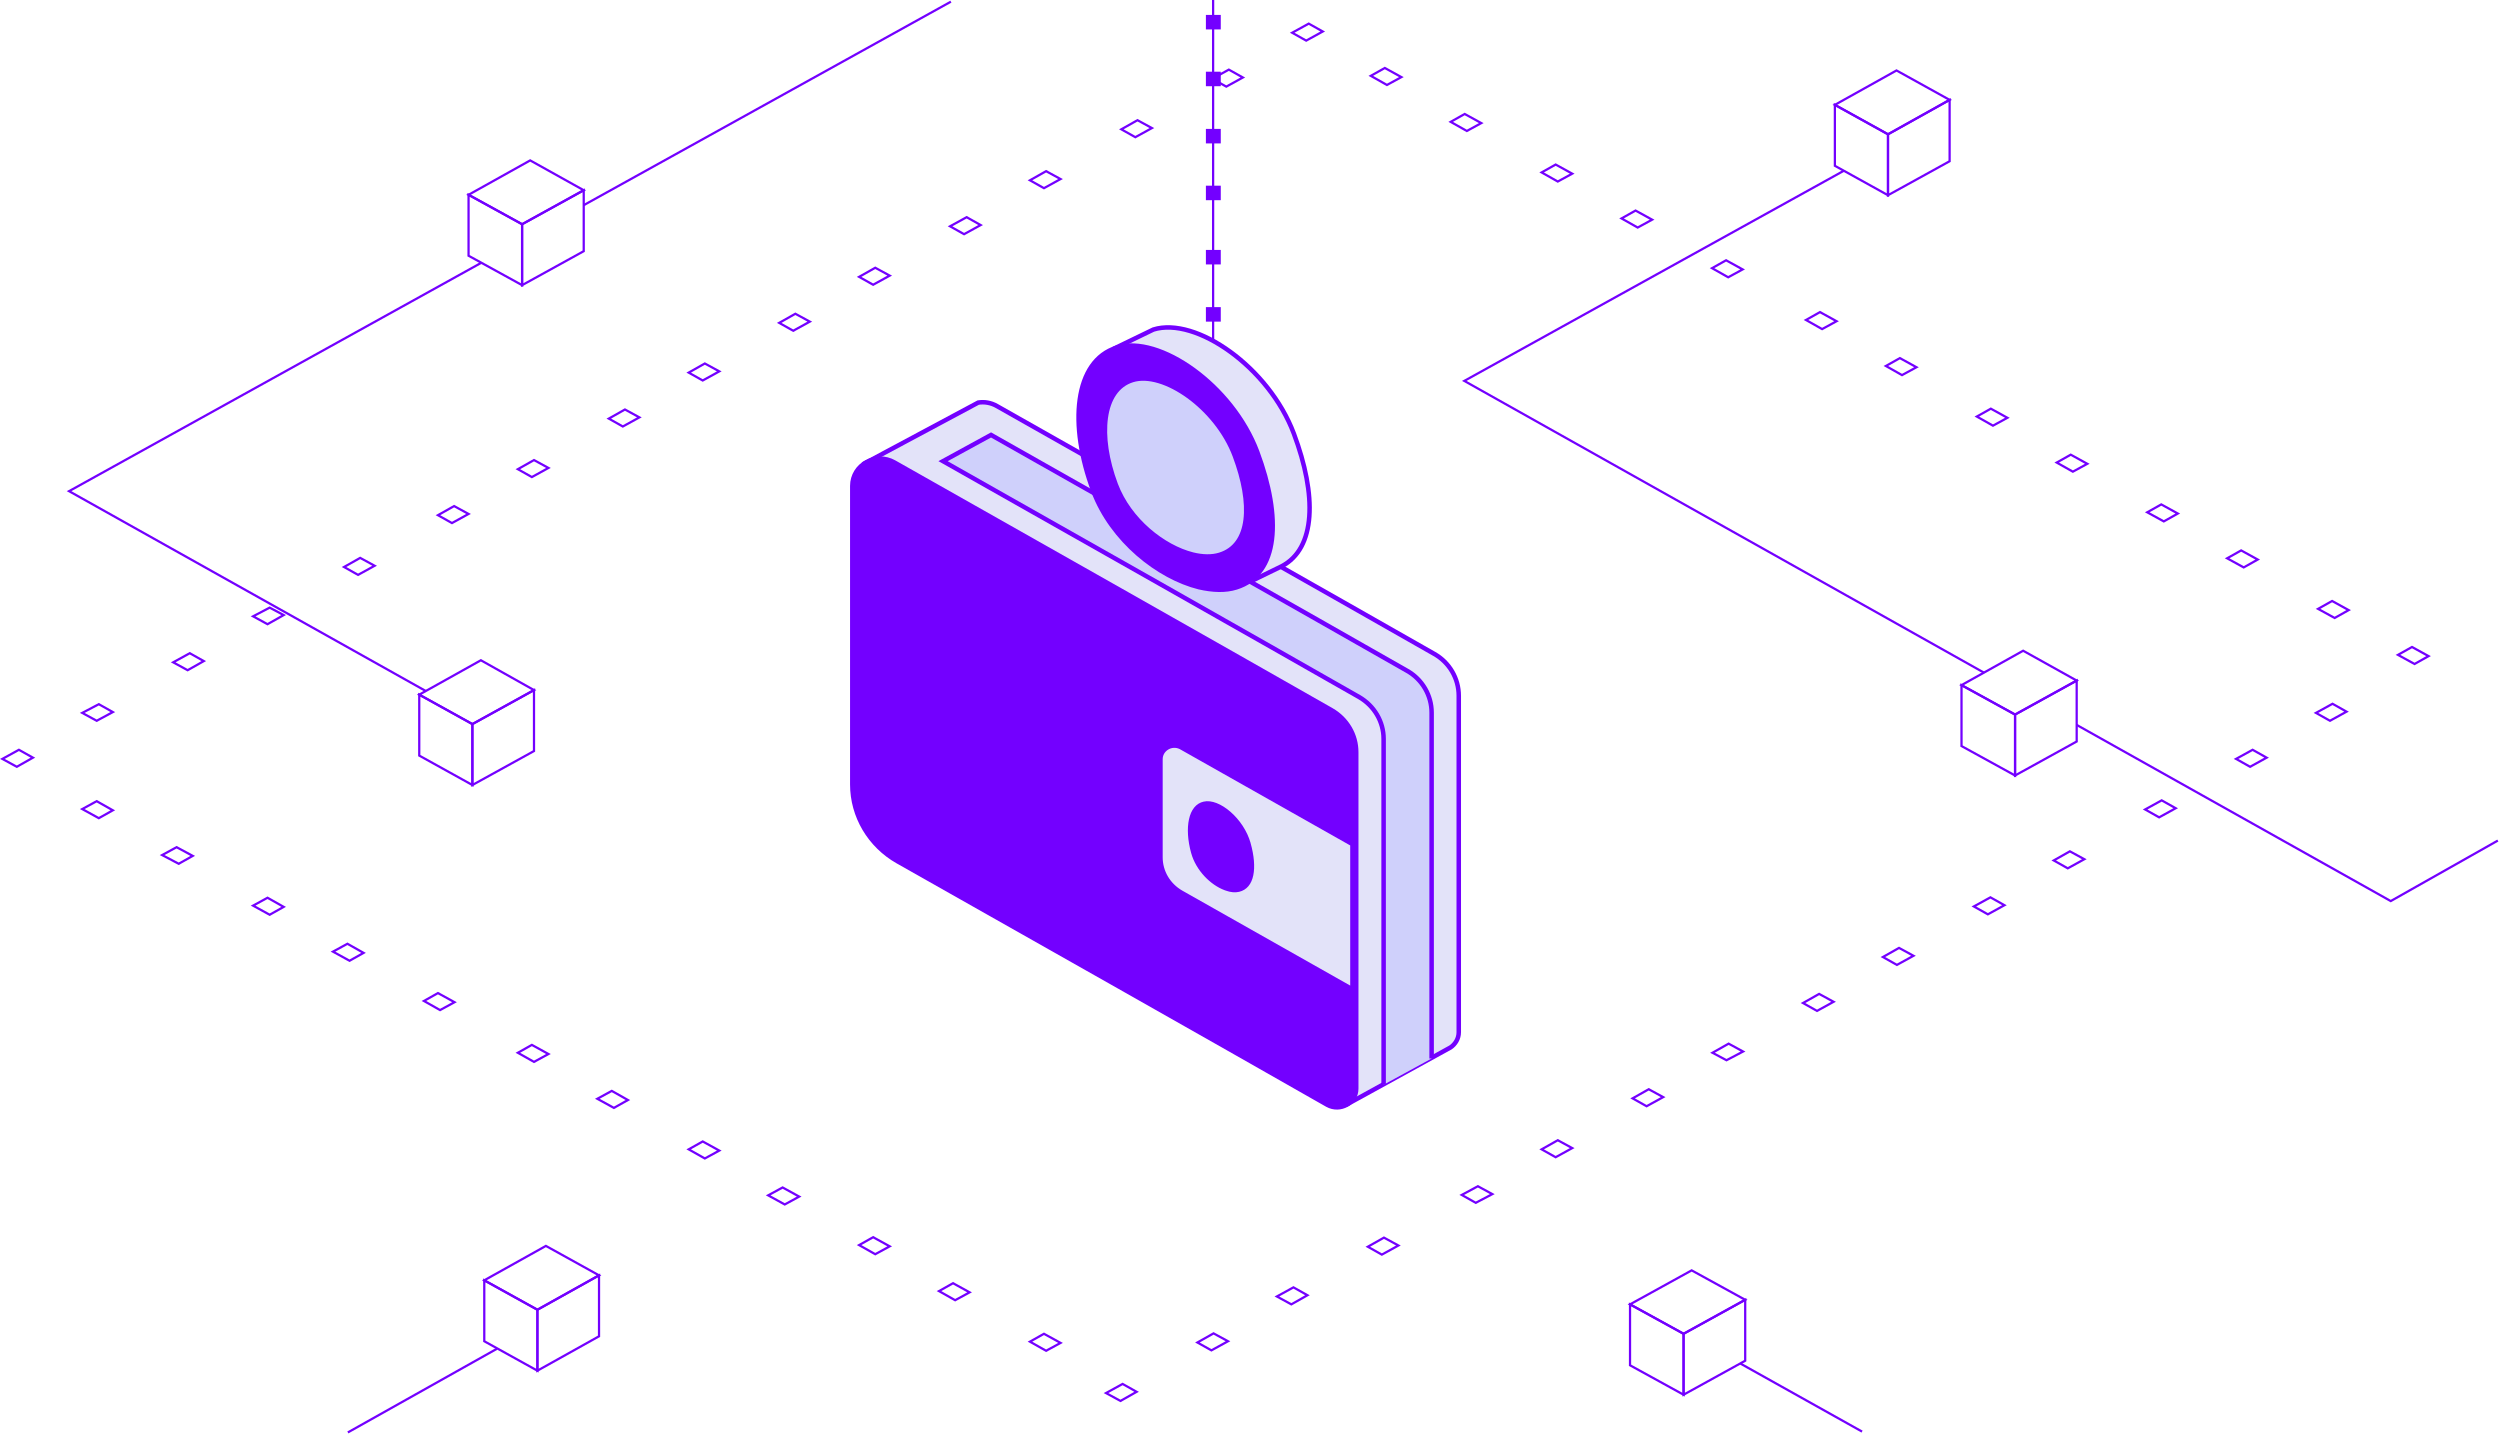 <svg width="555" height="319" viewBox="0 0 555 319" fill="none" xmlns="http://www.w3.org/2000/svg">
<path d="M272.237 19.231L275.917 17.206L272.804 15.458L269.124 17.482L272.237 19.231Z" stroke="#7300FF" stroke-width="0.5" stroke-miterlimit="10"/>
<path d="M289.974 9.018L293.654 6.993L290.54 5.245L286.861 7.269L289.974 9.018Z" stroke="#7300FF" stroke-width="0.5" stroke-miterlimit="10"/>
<path d="M252.047 30.456L255.726 28.432L252.519 26.684L248.934 28.708L252.047 30.456Z" stroke="#7300FF" stroke-width="0.5" stroke-miterlimit="10"/>
<path d="M269.313 95.878V0" stroke="#7300FF" stroke-width="0.5" stroke-miterlimit="10"/>
<path d="M270.511 3.812V6.033H268.209V3.812H270.511Z" fill="#7300FF" stroke="#7300FF"/>
<path d="M270.511 16.418V18.639H268.209V16.418H270.511Z" fill="#7300FF" stroke="#7300FF"/>
<path d="M270.511 29.116V31.337H268.209V29.116H270.511Z" fill="#7300FF" stroke="#7300FF"/>
<path d="M270.511 41.722V43.942H268.209V41.722H270.511Z" fill="#7300FF" stroke="#7300FF"/>
<path d="M270.511 55.984V58.205H268.209V55.984H270.511Z" fill="#7300FF" stroke="#7300FF"/>
<path d="M270.511 68.682V70.902H268.209V68.682H270.511Z" fill="#7300FF" stroke="#7300FF"/>
<path d="M270.511 81.288V83.509H268.209V81.288H270.511Z" fill="#7300FF" stroke="#7300FF"/>
<path d="M270.511 93.985V96.206H268.209V93.985H270.511Z" fill="#7300FF" stroke="#7300FF"/>
<path d="M270.511 108.34V110.561H268.209V108.34H270.511Z" fill="#E3E3F9" stroke="#7300FF"/>
<path d="M270.511 121.038V123.259H268.209V121.038H270.511Z" fill="#E3E3F9" stroke="#7300FF"/>
<path d="M270.511 133.645V135.865H268.209V133.645H270.511Z" fill="#E3E3F9" stroke="#7300FF"/>
<path d="M115.906 49.78L129.586 42.234L117.699 35.609L104.019 43.247L115.906 49.78Z" stroke="#7300FF" stroke-width="0.5" stroke-miterlimit="10"/>
<path d="M115.906 63.305L104.019 56.772V43.246L115.906 49.779V63.305Z" stroke="#7300FF" stroke-width="0.5" stroke-miterlimit="10"/>
<path d="M115.906 63.306L129.586 55.76V42.234L115.906 49.779V63.306Z" stroke="#7300FF" stroke-width="0.5" stroke-miterlimit="10"/>
<path d="M104.867 160.748L118.548 153.203L106.754 146.578L93.074 154.215L104.867 160.748Z" stroke="#7300FF" stroke-width="0.5" stroke-miterlimit="10"/>
<path d="M104.867 174.274L93.074 167.741V154.215L104.867 160.748V174.274Z" stroke="#7300FF" stroke-width="0.5" stroke-miterlimit="10"/>
<path d="M104.867 174.274L118.547 166.729V153.203L104.867 160.748V174.274Z" stroke="#7300FF" stroke-width="0.5" stroke-miterlimit="10"/>
<path d="M119.303 290.763L132.983 283.126L121.189 276.593L107.509 284.23L119.303 290.763Z" stroke="#7300FF" stroke-width="0.5" stroke-miterlimit="10"/>
<path d="M119.303 304.289L107.509 297.757V284.23L119.303 290.763V304.289Z" stroke="#7300FF" stroke-width="0.5" stroke-miterlimit="10"/>
<path d="M119.303 304.29L132.983 296.653V283.127L119.303 290.764V304.29Z" stroke="#7300FF" stroke-width="0.5" stroke-miterlimit="10"/>
<path d="M373.753 296.1L387.434 288.555L375.546 282.022L361.866 289.567L373.753 296.1Z" stroke="#7300FF" stroke-width="0.5" stroke-miterlimit="10"/>
<path d="M373.753 309.626L361.866 303.094V289.568L373.753 296.1V309.626Z" stroke="#7300FF" stroke-width="0.5" stroke-miterlimit="10"/>
<path d="M373.753 309.626L387.434 302.081V288.555L373.753 296.1V309.626Z" stroke="#7300FF" stroke-width="0.5" stroke-miterlimit="10"/>
<path d="M447.344 158.632L461.024 151.087L449.136 144.462L435.456 152.099L447.344 158.632Z" stroke="#7300FF" stroke-width="0.5" stroke-miterlimit="10"/>
<path d="M447.344 172.158L435.456 165.625V152.099L447.344 158.632V172.158Z" stroke="#7300FF" stroke-width="0.5" stroke-miterlimit="10"/>
<path d="M447.344 172.158L461.024 164.613V151.087L447.344 158.632V172.158Z" stroke="#7300FF" stroke-width="0.5" stroke-miterlimit="10"/>
<path d="M419.134 29.812L432.814 22.175L421.021 15.642L407.341 23.279L419.134 29.812Z" stroke="#7300FF" stroke-width="0.5" stroke-miterlimit="10"/>
<path d="M419.134 43.338L407.341 36.805V23.279L419.134 29.812V43.338Z" stroke="#7300FF" stroke-width="0.5" stroke-miterlimit="10"/>
<path d="M419.134 43.338L432.814 35.793V22.175L419.134 29.812V43.338Z" stroke="#7300FF" stroke-width="0.5" stroke-miterlimit="10"/>
<path d="M106.849 58.337L15.333 109.037L94.49 153.387" stroke="#7300FF" stroke-width="0.5" stroke-miterlimit="10"/>
<path d="M211.101 0.368L129.586 45.547" stroke="#7300FF" stroke-width="0.5" stroke-miterlimit="10"/>
<path d="M409.322 37.91L325.071 84.561L440.456 149.339" stroke="#7300FF" stroke-width="0.5" stroke-miterlimit="10"/>
<path d="M461.024 160.932L530.746 200.038L554.521 186.604" stroke="#7300FF" stroke-width="0.5" stroke-miterlimit="10"/>
<path d="M386.396 302.726L413.379 317.816" stroke="#7300FF" stroke-width="0.5" stroke-miterlimit="10"/>
<path d="M77.224 318L110.339 299.413" stroke="#7300FF" stroke-width="0.5" stroke-miterlimit="10"/>
<path d="M214.026 51.988L217.705 49.964L214.592 48.216L210.912 50.24L214.026 51.988Z" stroke="#7300FF" stroke-width="0.5" stroke-miterlimit="10"/>
<path d="M231.762 41.775L235.442 39.75L232.234 38.002L228.649 40.026L231.762 41.775Z" stroke="#7300FF" stroke-width="0.5" stroke-miterlimit="10"/>
<path d="M176.098 73.427L179.778 71.403L176.57 69.654L172.985 71.679L176.098 73.427Z" stroke="#7300FF" stroke-width="0.5" stroke-miterlimit="10"/>
<path d="M193.836 63.213L197.515 61.189L194.307 59.441L190.722 61.465L193.836 63.213Z" stroke="#7300FF" stroke-width="0.5" stroke-miterlimit="10"/>
<path d="M138.266 94.682L141.945 92.657L138.738 90.909L135.152 92.933L138.266 94.682Z" stroke="#7300FF" stroke-width="0.5" stroke-miterlimit="10"/>
<path d="M156.003 84.469L159.682 82.445L156.474 80.696L152.889 82.721L156.003 84.469Z" stroke="#7300FF" stroke-width="0.5" stroke-miterlimit="10"/>
<path d="M100.339 116.121L104.018 114.097L100.81 112.349L97.225 114.373L100.339 116.121Z" stroke="#7300FF" stroke-width="0.5" stroke-miterlimit="10"/>
<path d="M118.075 105.908L121.755 103.884L118.547 102.136L114.962 104.16L118.075 105.908Z" stroke="#7300FF" stroke-width="0.5" stroke-miterlimit="10"/>
<path d="M79.488 127.623L83.168 125.599L79.96 123.851L76.375 125.875L79.488 127.623Z" stroke="#7300FF" stroke-width="0.5" stroke-miterlimit="10"/>
<path d="M41.656 148.786L45.241 146.762L42.127 145.014L38.448 147.038L41.656 148.786Z" stroke="#7300FF" stroke-width="0.5" stroke-miterlimit="10"/>
<path d="M59.392 138.572L62.977 136.548L59.864 134.892L56.185 136.824L59.392 138.572Z" stroke="#7300FF" stroke-width="0.5" stroke-miterlimit="10"/>
<path d="M3.728 170.226L7.313 168.202L4.2 166.453L0.521 168.478L3.728 170.226Z" stroke="#7300FF" stroke-width="0.5" stroke-miterlimit="10"/>
<path d="M21.465 160.013L25.05 158.08L21.937 156.332L18.257 158.264L21.465 160.013Z" stroke="#7300FF" stroke-width="0.5" stroke-miterlimit="10"/>
<path d="M517.726 133.42L521.405 135.444L518.292 137.192L514.612 135.168L517.726 133.42Z" stroke="#7300FF" stroke-width="0.5" stroke-miterlimit="10"/>
<path d="M535.463 143.633L539.143 145.657L536.029 147.405L532.35 145.381L535.463 143.633Z" stroke="#7300FF" stroke-width="0.5" stroke-miterlimit="10"/>
<path d="M479.799 111.98L483.478 114.005L480.365 115.753L476.685 113.729L479.799 111.98Z" stroke="#7300FF" stroke-width="0.5" stroke-miterlimit="10"/>
<path d="M497.535 122.194L501.215 124.219L498.102 125.967L494.422 123.943L497.535 122.194Z" stroke="#7300FF" stroke-width="0.5" stroke-miterlimit="10"/>
<path d="M441.966 90.726L445.645 92.75L442.438 94.498L438.853 92.474L441.966 90.726Z" stroke="#7300FF" stroke-width="0.5" stroke-miterlimit="10"/>
<path d="M459.703 100.939L463.383 102.964L460.175 104.712L456.59 102.688L459.703 100.939Z" stroke="#7300FF" stroke-width="0.5" stroke-miterlimit="10"/>
<path d="M404.039 69.286L407.719 71.31L404.511 73.059L400.926 71.034L404.039 69.286Z" stroke="#7300FF" stroke-width="0.5" stroke-miterlimit="10"/>
<path d="M421.776 79.5L425.456 81.524L422.248 83.273L418.663 81.248L421.776 79.5Z" stroke="#7300FF" stroke-width="0.5" stroke-miterlimit="10"/>
<path d="M383.188 57.784L386.868 59.809L383.66 61.557L380.075 59.532L383.188 57.784Z" stroke="#7300FF" stroke-width="0.5" stroke-miterlimit="10"/>
<path d="M345.356 36.529L349.035 38.554L345.827 40.302L342.242 38.278L345.356 36.529Z" stroke="#7300FF" stroke-width="0.5" stroke-miterlimit="10"/>
<path d="M363.092 46.743L366.772 48.767L363.564 50.516L359.979 48.491L363.092 46.743Z" stroke="#7300FF" stroke-width="0.5" stroke-miterlimit="10"/>
<path d="M307.428 15.091L311.108 17.115L307.9 18.863L304.315 16.839L307.428 15.091Z" stroke="#7300FF" stroke-width="0.5" stroke-miterlimit="10"/>
<path d="M325.165 25.304L328.845 27.328L325.637 29.076L322.052 27.052L325.165 25.304Z" stroke="#7300FF" stroke-width="0.5" stroke-miterlimit="10"/>
<path d="M499.517 170.226L503.196 168.202L500.083 166.453L496.403 168.478L499.517 170.226Z" stroke="#7300FF" stroke-width="0.5" stroke-miterlimit="10"/>
<path d="M517.254 160.012L520.933 157.988L517.82 156.239L514.141 158.264L517.254 160.012Z" stroke="#7300FF" stroke-width="0.5" stroke-miterlimit="10"/>
<path d="M479.327 181.451L483.006 179.427L479.893 177.679L476.213 179.703L479.327 181.451Z" stroke="#7300FF" stroke-width="0.5" stroke-miterlimit="10"/>
<path d="M441.306 202.982L444.985 200.958L441.872 199.21L438.192 201.234L441.306 202.982Z" stroke="#7300FF" stroke-width="0.5" stroke-miterlimit="10"/>
<path d="M459.043 192.77L462.722 190.745L459.514 188.997L455.929 191.021L459.043 192.77Z" stroke="#7300FF" stroke-width="0.5" stroke-miterlimit="10"/>
<path d="M403.379 224.421L407.058 222.397L403.85 220.648L400.265 222.673L403.379 224.421Z" stroke="#7300FF" stroke-width="0.5" stroke-miterlimit="10"/>
<path d="M421.115 214.208L424.795 212.184L421.587 210.436L418.002 212.46L421.115 214.208Z" stroke="#7300FF" stroke-width="0.5" stroke-miterlimit="10"/>
<path d="M365.546 245.585L369.225 243.561L366.017 241.812L362.432 243.837L365.546 245.585Z" stroke="#7300FF" stroke-width="0.5" stroke-miterlimit="10"/>
<path d="M383.283 235.371L386.962 233.439L383.754 231.691L380.169 233.715L383.283 235.371Z" stroke="#7300FF" stroke-width="0.5" stroke-miterlimit="10"/>
<path d="M327.619 267.024L331.298 265.092L328.09 263.344L324.505 265.276L327.619 267.024Z" stroke="#7300FF" stroke-width="0.5" stroke-miterlimit="10"/>
<path d="M345.356 256.902L349.035 254.878L345.827 253.13L342.242 255.154L345.356 256.902Z" stroke="#7300FF" stroke-width="0.5" stroke-miterlimit="10"/>
<path d="M306.768 278.525L310.447 276.501L307.239 274.753L303.654 276.777L306.768 278.525Z" stroke="#7300FF" stroke-width="0.5" stroke-miterlimit="10"/>
<path d="M268.935 299.781L272.615 297.757L269.407 296.009L265.822 298.033L268.935 299.781Z" stroke="#7300FF" stroke-width="0.5" stroke-miterlimit="10"/>
<path d="M286.673 289.567L290.258 287.543L287.144 285.795L283.465 287.819L286.673 289.567Z" stroke="#7300FF" stroke-width="0.5" stroke-miterlimit="10"/>
<path d="M248.746 311.007L252.331 308.983L249.217 307.234L245.538 309.259L248.746 311.007Z" stroke="#7300FF" stroke-width="0.5" stroke-miterlimit="10"/>
<path d="M231.762 296.101L235.442 298.125L232.234 299.873L228.649 297.849L231.762 296.101Z" stroke="#7300FF" stroke-width="0.5" stroke-miterlimit="10"/>
<path d="M193.836 274.661L197.515 276.685L194.307 278.434L190.722 276.409L193.836 274.661Z" stroke="#7300FF" stroke-width="0.5" stroke-miterlimit="10"/>
<path d="M211.573 284.874L215.252 286.898L212.044 288.647L208.459 286.622L211.573 284.874Z" stroke="#7300FF" stroke-width="0.5" stroke-miterlimit="10"/>
<path d="M156.003 253.406L159.682 255.431L156.474 257.179L152.889 255.155L156.003 253.406Z" stroke="#7300FF" stroke-width="0.5" stroke-miterlimit="10"/>
<path d="M173.74 263.619L177.42 265.643L174.212 267.392L170.532 265.367L173.74 263.619Z" stroke="#7300FF" stroke-width="0.5" stroke-miterlimit="10"/>
<path d="M118.075 231.967L121.755 233.991L118.547 235.739L114.962 233.715L118.075 231.967Z" stroke="#7300FF" stroke-width="0.5" stroke-miterlimit="10"/>
<path d="M135.813 242.18L139.398 244.205L136.285 245.953L132.605 243.929L135.813 242.18Z" stroke="#7300FF" stroke-width="0.5" stroke-miterlimit="10"/>
<path d="M97.225 220.465L100.905 222.489L97.697 224.237L94.112 222.213L97.225 220.465Z" stroke="#7300FF" stroke-width="0.5" stroke-miterlimit="10"/>
<path d="M59.392 199.302L62.977 201.326L59.864 203.074L56.185 201.05L59.392 199.302Z" stroke="#7300FF" stroke-width="0.5" stroke-miterlimit="10"/>
<path d="M77.129 209.516L80.714 211.54L77.601 213.288L73.921 211.264L77.129 209.516Z" stroke="#7300FF" stroke-width="0.5" stroke-miterlimit="10"/>
<path d="M21.465 177.862L25.05 179.887L21.937 181.635L18.257 179.611L21.465 177.862Z" stroke="#7300FF" stroke-width="0.5" stroke-miterlimit="10"/>
<path d="M39.202 188.076L42.788 190.008L39.674 191.757L35.995 189.824L39.202 188.076Z" stroke="#7300FF" stroke-width="0.5" stroke-miterlimit="10"/>
<path d="M220.011 96.556V108.636" stroke="#7300FF" stroke-miterlimit="10"/>
<path d="M299.239 245.054L322.003 232.539C323.063 231.832 323.844 230.58 323.844 229.165V154.453C323.844 150.644 321.78 147.053 318.376 145.148C297.398 133.177 246.904 104.609 221.294 90.135C219.955 89.373 218.505 89.155 217.166 89.373L192.058 102.813L299.239 245.054Z" fill="#E3E3F9" stroke="#7300FF" stroke-miterlimit="10"/>
<path d="M247.853 77.13L256.054 73.157C265.484 70.219 281.72 81.537 287.243 96.284C292.376 109.996 292.153 121.75 284.509 125.722L276.698 129.531L278.372 107.384L267.883 86.815L250.865 80.177L247.853 77.13Z" fill="#E3E3F9" stroke="#7300FF" stroke-miterlimit="10"/>
<path d="M317.819 234.988V158.208C317.819 154.399 315.754 150.808 312.351 148.903C291.372 136.932 245.621 111.03 220.011 96.556L209.354 102.378C234.964 116.852 280.715 142.754 301.694 154.725C305.098 156.684 307.162 160.221 307.162 164.03V240.81" fill="#CFD0FB"/>
<path d="M317.819 234.988V158.208C317.819 154.399 315.754 150.808 312.351 148.903C291.372 136.932 245.621 111.03 220.011 96.556L209.354 102.378C234.964 116.852 280.715 142.754 301.694 154.725C305.098 156.684 307.162 160.221 307.162 164.03V240.81" stroke="#7300FF" stroke-miterlimit="10"/>
<path d="M274.467 130.403C272.068 131.164 269.222 131.056 266.154 130.348C257.227 128.117 246.849 120.009 242.72 109.017C237.197 94.271 238.48 80.123 247.909 77.185C257.338 74.246 273.574 85.564 279.098 100.311C284.566 114.949 283.896 127.464 274.467 130.403Z" fill="#7300FF" stroke="#7300FF" stroke-miterlimit="10"/>
<path d="M294.664 245.272C273.406 233.137 224.753 205.603 199.311 191.238C193.062 187.701 189.212 181.171 189.212 174.151V107.874C189.212 103.194 194.401 100.31 198.53 102.65C224.14 117.124 274.634 145.692 295.612 157.664C299.016 159.622 301.08 163.159 301.08 166.968V241.68C301.08 244.891 297.509 246.85 294.664 245.272Z" fill="#7300FF" stroke="#7300FF" stroke-miterlimit="10"/>
<path d="M270.784 123.165C269.054 123.709 266.934 123.655 264.758 123.111C258.286 121.478 250.698 115.547 247.685 107.548C243.668 96.828 244.561 86.489 251.423 84.367C258.286 82.245 270.114 90.462 274.131 101.181C278.149 111.901 277.647 121.043 270.784 123.165Z" fill="#CFD0FB" stroke="#7300FF" stroke-miterlimit="10"/>
<path d="M257.615 168.548C257.615 166.303 260.038 164.847 262.083 165.832L262.281 165.936L300.246 187.395V219.656L262.219 198.151C259.355 196.496 257.615 193.556 257.615 190.313V168.548Z" fill="#E3E3F9" stroke="#7300FF"/>
<path d="M267.329 178.447C268.819 178.096 270.885 178.902 272.834 180.596C274.758 182.268 276.441 184.703 277.165 187.344L277.166 187.344C277.908 190.026 278.112 192.428 277.737 194.231C277.366 196.015 276.451 197.148 274.965 197.499L274.962 197.5C274.192 197.688 273.29 197.602 272.292 197.243L272.281 197.239L272.001 197.14C269.105 196.059 265.943 192.996 264.906 189.202V189.201C264.167 186.505 264.014 183.938 264.445 181.979C264.876 180.019 265.858 178.771 267.321 178.449L267.329 178.447Z" fill="#7300FF" stroke="#7300FF"/>
</svg>
